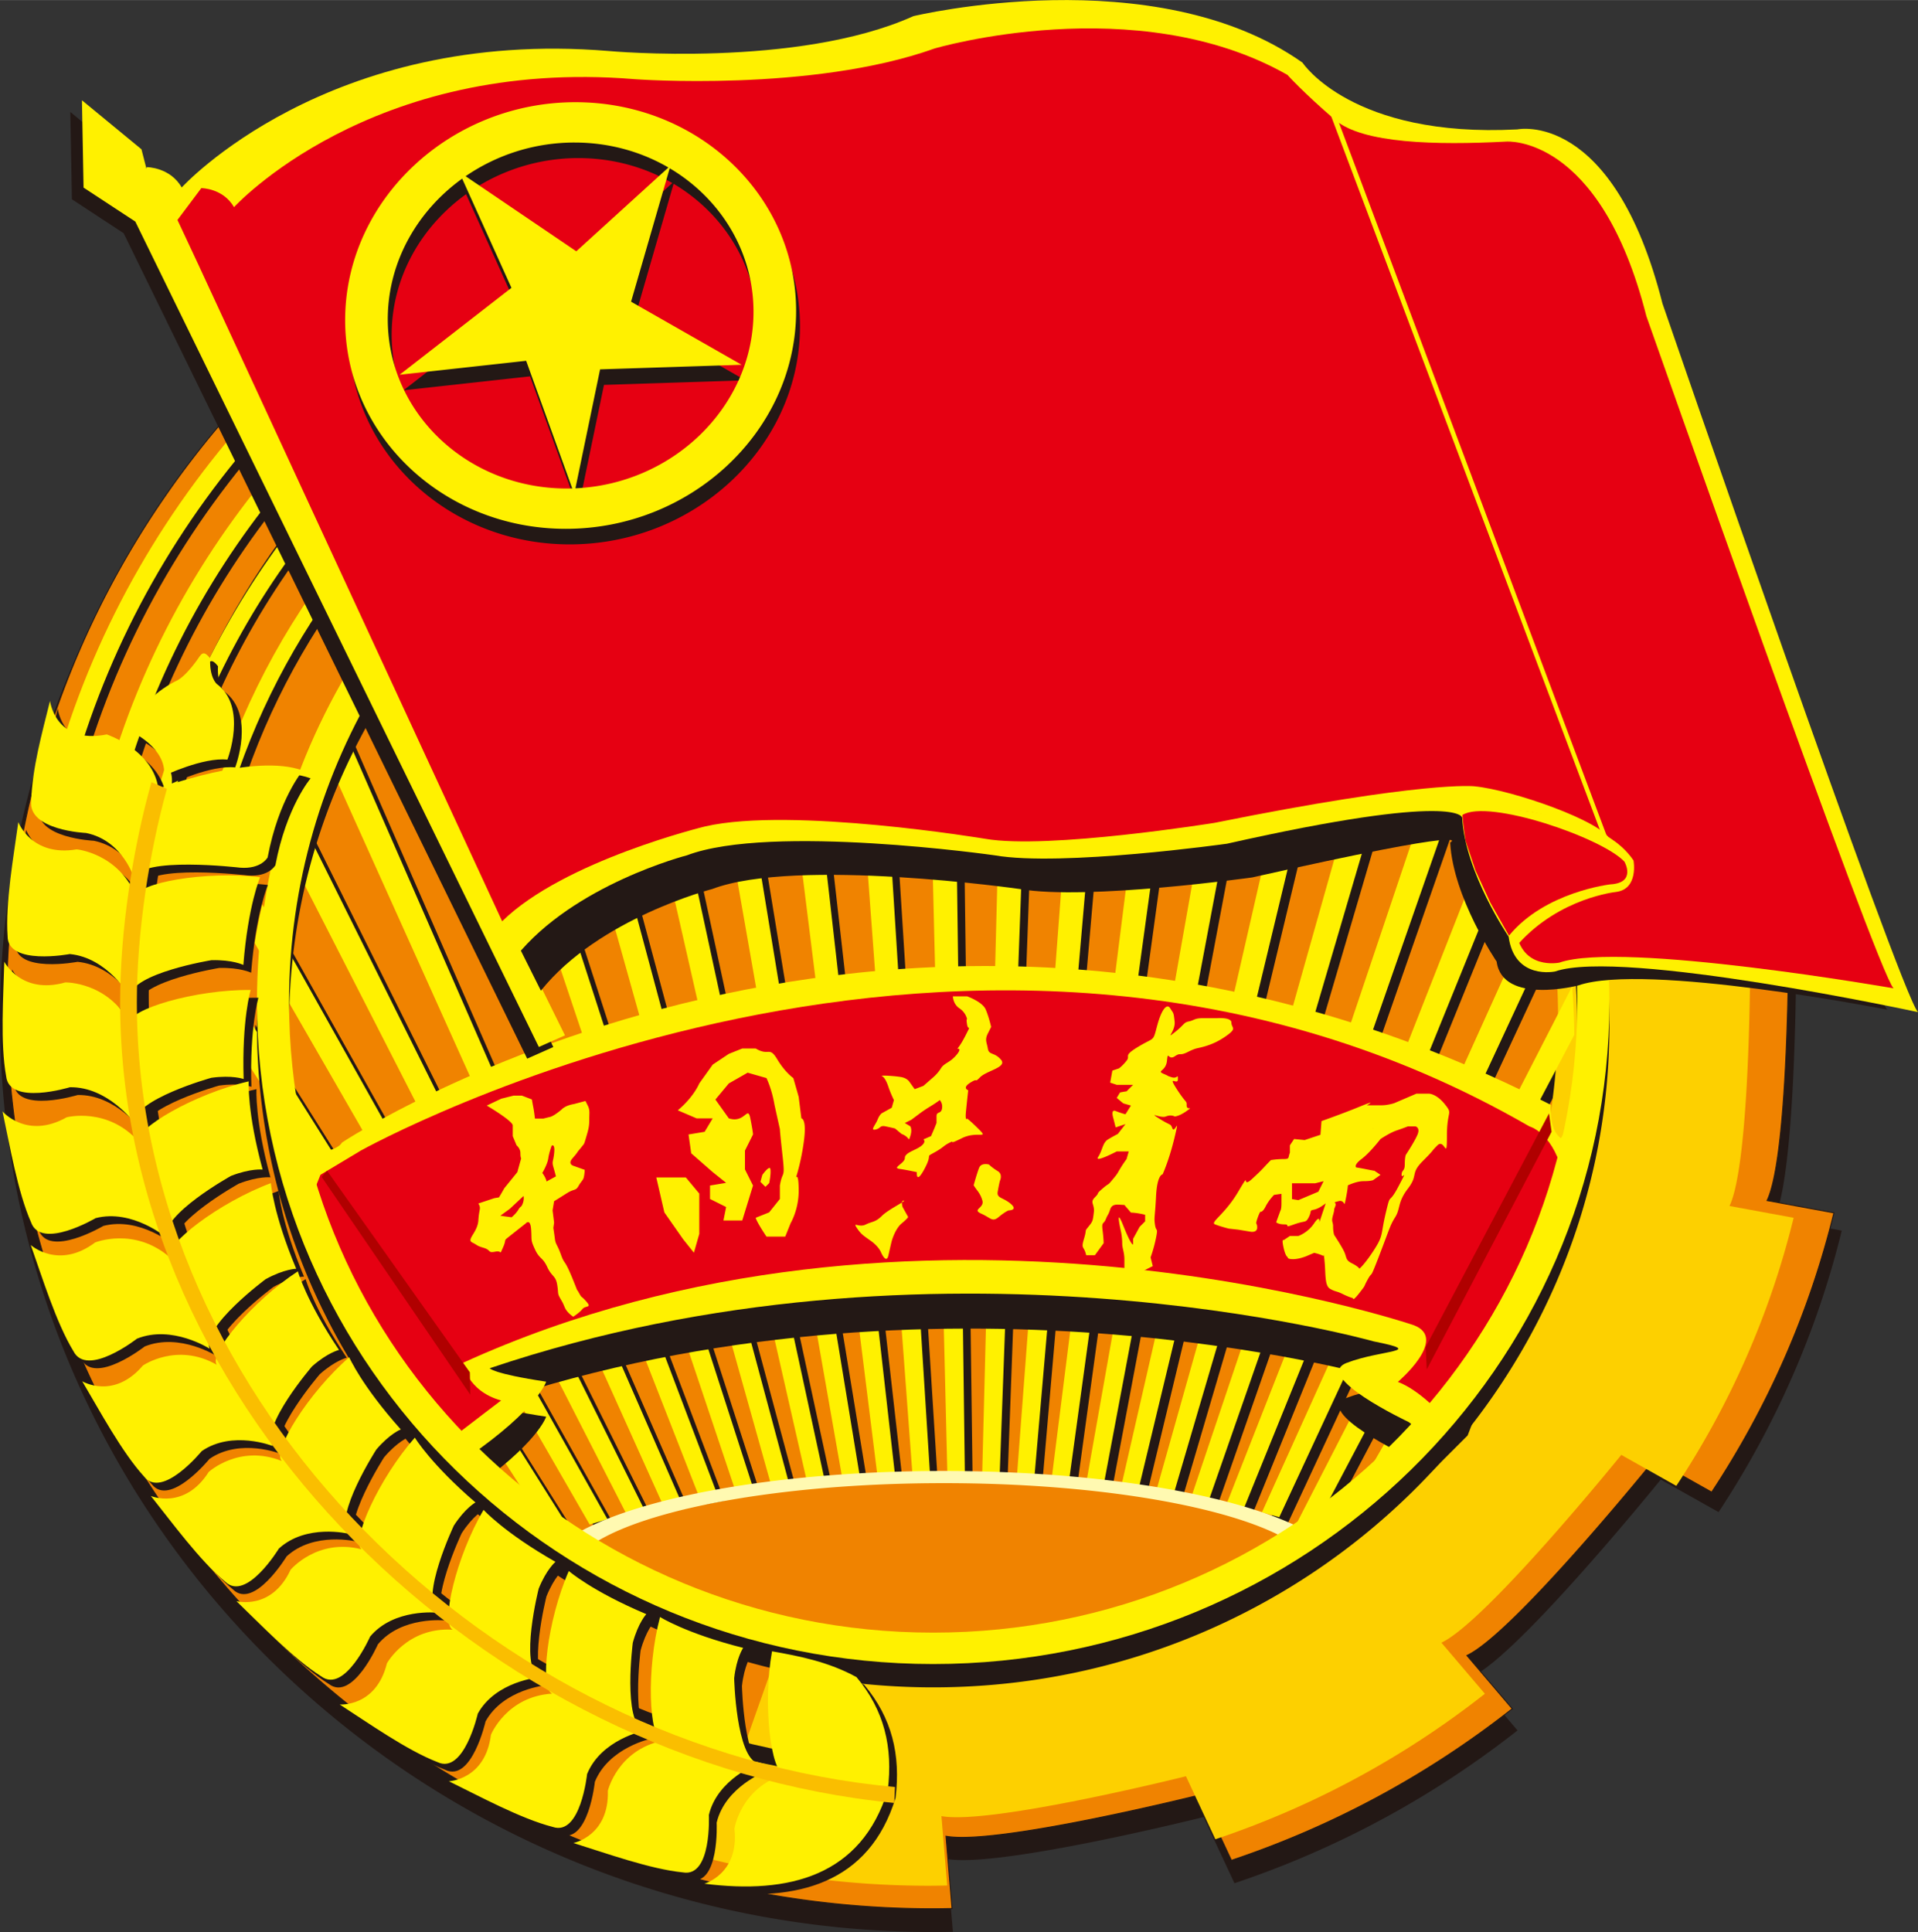 <svg xmlns="http://www.w3.org/2000/svg" width="2482" height="2500" viewBox="3.258 0.199 434.481 437.604"><rect x="3.258" y="0.199" width="434.481" height="437.604" fill="#333333" stroke="none"/><path d="M214.755 23.88c58.329 0 111.268 23.314 149.589 60.904l-4.564 3.55 19.135 65.463 3.021 21.149 14.1 38.27 14.11 4.41c-.059 11.288-.582 49.432-4.937 58.488l15.259 2.808c-5.62 22.962-15.167 44.46-27.907 63.765l-13.095-7.367s-32.077 39.639-42.787 44.664l10.338 12.153a212.935 212.935 0 0 1-64.119 34.609l-6.992-14.985s-46.535 11.634-58.168 9.479l1.375 16.508c-1.449.029-2.901.056-4.359.056-116.487 0-211.495-92.971-211.495-206.963C3.26 116.849 98.267 23.88 214.755 23.88z" fill="#231815"/><path d="M214.598 21.873c57.87 0 110.39 23.13 148.409 60.425l-4.529 3.522 18.983 64.945 2.998 20.982 13.989 37.969 13.999 4.375c-.059 11.199-.577 49.042-4.897 58.026l15.137 2.786c-5.573 22.781-15.046 44.108-27.685 63.261l-12.992-7.308s-31.823 39.326-42.449 44.312l10.257 12.058a211.32 211.32 0 0 1-63.611 34.336l-6.938-14.867s-46.166 11.541-57.709 9.404l1.364 16.378c-1.438.027-2.879.055-4.325.055-115.567 0-209.824-92.237-209.824-205.329s94.256-205.33 209.823-205.33z" fill="#f08300" stroke="#231815" stroke-width=".216" stroke-miterlimit="2.414"/><path d="M61.092 232.306l73.199 116.362c-1.344.449-2.678.909-4.003 1.38L61.155 242.807a135.528 135.528 0 0 1-.146-6.028c.001-1.496.034-2.986.083-4.473zM213.775 95.301c2.224.036 4.437.112 6.638.237l3.17 239.778c-1.321-.02-2.645-.032-3.973-.032l-5.835-239.983zm19.842 1.533c2.211.312 4.404.675 6.582 1.075l-8.708 237.631a288.063 288.063 0 0 0-3.967-.138l6.093-238.568zm19.548 4.037c2.167.592 4.315 1.227 6.44 1.909l-20.216 233.192a255.387 255.387 0 0 0-3.963-.244l17.739-234.857zm18.971 6.54c2.095.881 4.165 1.801 6.21 2.767l-31.06 226.449c-1.315-.128-2.634-.25-3.959-.359l28.809-228.857zm18.11 9.03a156.08 156.08 0 0 1 5.891 3.621l-40.955 217.452a307.761 307.761 0 0 0-3.956-.473l39.02-220.6zm16.953 11.494a151.17 151.17 0 0 1 5.472 4.493l-49.588 206.198a288.711 288.711 0 0 0-3.952-.585l48.068-210.106zm15.486 13.966a148.158 148.158 0 0 1 4.939 5.401l-56.628 192.676a244.115 244.115 0 0 0-3.949-.704l55.638-197.373zm13.662 16.482a141.513 141.513 0 0 1 4.27 6.374l-61.694 176.825a254.444 254.444 0 0 0-3.943-.83l61.367-182.369zm11.415 19.121a135.952 135.952 0 0 1 3.417 7.467l-64.321 158.481a290.071 290.071 0 0 0-3.936-.961l64.84-164.987zm8.582 22.083a132.552 132.552 0 0 1 2.257 8.862l-63.794 137.148c-1.302-.375-2.61-.739-3.927-1.096l65.464-144.914zm4.806 25.813c.309 3.623.474 7.284.483 10.979L302.762 348.03a234.697 234.697 0 0 0-3.911-1.234L361.15 225.4zm-1.1 31.887a133.747 133.747 0 0 1-3.606 16.344l-35.363 59.66a148.76 148.76 0 0 1-10.499 9.601l49.468-85.605zM62.705 215.555a132.686 132.686 0 0 1 1.721-8.753l78.194 139.247c-1.347.396-2.687.804-4.017 1.221L62.705 215.555zm6.022-23.498a134.235 134.235 0 0 1 2.935-7.53l79.255 159.234c-1.349.348-2.689.704-4.023 1.07L68.727 192.057zm9.317-20.583a142.076 142.076 0 0 1 3.856-6.514l77.271 176.823c-1.349.3-2.691.608-4.026.927L78.044 171.474zm11.918-18.011a143.951 143.951 0 0 1 4.586-5.604l72.83 192.242c-1.347.255-2.688.518-4.022.791L89.962 153.463zm14.034-15.581a147.208 147.208 0 0 1 5.175-4.744l66.363 205.552c-1.345.212-2.684.434-4.017.663l-67.521-201.471zm15.767-13.191a150.24 150.24 0 0 1 5.649-3.91l58.229 216.755c-1.342.171-2.678.351-4.01.54l-59.868-213.385zm17.17-10.799a153.578 153.578 0 0 1 6.023-3.083l48.746 225.818c-1.338.131-2.671.272-4.001.422l-50.768-223.157zm18.276-8.357c2.08-.791 4.182-1.541 6.308-2.247l38.207 232.677c-1.335.093-2.669.188-3.994.299l-40.521-230.729zm19.085-5.902c2.149-.518 4.317-.989 6.502-1.417l26.91 237.315c-1.332.055-2.661.117-3.985.188L174.294 99.633zm19.615-3.403c2.191-.239 4.395-.438 6.612-.589l15.135 239.673c-1.328.02-2.655.046-3.979.083L193.909 96.23z" fill="#231815"/><path d="M386.162 213.077l.14.379 13.436 4.199c-.057 10.75-.554 47.072-4.699 55.694l14.529 2.674c-5.352 21.865-14.442 42.336-26.574 60.721l-12.47-7.016s-30.543 37.747-40.743 42.532l9.845 11.571a202.796 202.796 0 0 1-61.057 32.958l-6.659-14.271s-44.312 11.078-55.39 9.027l1.311 15.719c-1.382.027-2.765.053-4.153.053-19.092 0-37.577-2.625-55.101-7.521l11.941-20.3 9.631-27.288a144.99 144.99 0 0 0 30.776 3.302c80.013 0 145.271-65.258 145.271-145.272 0-3.193-.115-6.359-.32-9.503l30.286-7.658z" fill="#fdd000"/><path d="M59.331 230.547l73.199 116.361c-1.344.45-2.678.91-4.003 1.38L59.394 241.047a135.483 135.483 0 0 1-.146-6.027c.001-1.498.034-2.987.083-4.473zM212.014 93.541c2.223.035 4.437.111 6.638.236l3.17 239.778a291.559 291.559 0 0 0-3.973-.032l-5.835-239.982zm19.843 1.532c2.21.311 4.403.673 6.581 1.074l-8.707 237.632a288.743 288.743 0 0 0-3.968-.139l6.094-238.567zm19.546 4.037c2.168.593 4.315 1.227 6.44 1.909L237.629 334.21c-1.316-.091-2.638-.17-3.963-.243L251.403 99.11zm18.972 6.541c2.096.879 4.165 1.801 6.211 2.766l-31.061 226.449a231.827 231.827 0 0 0-3.959-.358l28.809-228.857zm18.108 9.03a151.684 151.684 0 0 1 5.891 3.62l-40.953 217.452a294.818 294.818 0 0 0-3.956-.472l39.018-220.6zm16.955 11.495a149.12 149.12 0 0 1 5.473 4.493l-49.588 206.198a276.22 276.22 0 0 0-3.953-.586l48.068-210.105zm15.487 13.964a147.228 147.228 0 0 1 4.939 5.4l-56.628 192.679c-1.31-.245-2.628-.479-3.949-.705l55.638-197.374zm13.662 16.481a144.133 144.133 0 0 1 4.27 6.375L277.162 339.82a266.848 266.848 0 0 0-3.944-.831l61.369-182.368zm11.415 19.12a135.578 135.578 0 0 1 3.417 7.468l-64.321 158.482c-1.305-.329-2.617-.65-3.936-.962l64.84-164.988zm8.581 22.085a133.2 133.2 0 0 1 2.258 8.863l-63.794 137.146c-1.303-.374-2.61-.739-3.928-1.095l65.464-144.914zm4.805 25.813c.31 3.624.473 7.285.483 10.979l-58.87 111.652c-1.296-.42-2.6-.832-3.911-1.233l62.298-121.398zm-1.098 31.886a133.522 133.522 0 0 1-3.607 16.344l-35.363 59.659a148.31 148.31 0 0 1-10.498 9.603l49.468-85.606zm-297.346-41.73a133.078 133.078 0 0 1 1.72-8.753l78.194 139.247c-1.347.396-2.687.804-4.016 1.221L60.944 213.795zm6.023-23.498a133.956 133.956 0 0 1 2.934-7.531L149.156 342c-1.349.348-2.69.704-4.023 1.07L66.967 190.297zm9.316-20.583a142.044 142.044 0 0 1 3.856-6.513l77.27 176.822c-1.348.3-2.69.607-4.025.928L76.283 169.714zM88.2 151.701c1.48-1.904 3.01-3.773 4.587-5.604l72.829 192.242a277.67 277.67 0 0 0-4.022.792L88.2 151.701zm14.035-15.58a149.206 149.206 0 0 1 5.175-4.745l66.363 205.553c-1.345.212-2.684.433-4.017.662l-67.521-201.47zm15.767-13.192a149.854 149.854 0 0 1 5.649-3.909l58.23 216.754c-1.342.171-2.678.351-4.01.54l-59.869-213.385zm17.171-10.798a152.155 152.155 0 0 1 6.022-3.082l48.746 225.818c-1.339.131-2.672.271-4.001.423l-50.767-223.159zm18.274-8.358a157.1 157.1 0 0 1 6.309-2.246l38.207 232.676c-1.335.093-2.668.189-3.995.298l-40.521-230.728zm19.086-5.9a154.72 154.72 0 0 1 6.501-1.417l26.91 237.314c-1.332.055-2.661.117-3.986.188L172.533 97.873zm19.615-3.405c2.191-.238 4.394-.438 6.612-.589l15.135 239.674c-1.33.02-2.655.047-3.979.083L192.148 94.468z" fill="#fff100"/><g fill="#231815"><path d="M322.335 330.197s-21.91-10.347-13.998-13.39c7.913-3.042 18.258-2.434 6.086-4.868 0 0-99.2-27.996-200.227 6.086 0 0 .608 1.218 12.78 3.043 0 0-1.825 6.085-17.648 17.04l-9.737-6.695-15.825-24.952-10.346-24.344-4.261-13.39c2.336 1.216 10.24.589 11.563-1.825 0 0 126.588-83.986 273.867-8.52 0 0-.608 6.693 3.042 7.911l3.043 6.693-6.694 14.607-15.214 29.821-3.044 7.912-8.52 8.52-4.867-3.649z"/><path d="M84.983 268.727s139.367-77.899 264.738-5.477c0 0 4.868 1.217 7.304 9.737l-5.479 17.04-6.086 13.389-10.346 18.258-5.478 6.694s-4.851-5.423-9.72-7.248c0 0 11.545-9.792 3.634-12.835 0 0-112.59-38.342-215.441 8.52 0-.133.748 6.296 8.659 8.521 0 0-5.616 4.26-13.528 10.346l-17.648-23.734-13.39-28.604 3.652-9.13 9.129-5.477z"/></g><path d="M322.335 322.271s-21.91-10.347-13.998-13.389c7.913-3.042 18.258-2.434 6.086-4.869 0 0-99.2-27.995-200.227 6.087 0 0 .608 1.218 12.78 3.043 0 0-1.825 6.085-17.648 17.039l-9.737-6.694-15.824-24.951-10.346-24.344-4.261-13.39c2.336 1.216 10.24.589 11.563-1.825 0 0 126.588-83.986 273.867-8.52 0 0-.608 6.693 3.042 7.911l3.044 6.693-6.695 14.607-15.214 29.82-3.043 7.912-8.521 8.52-4.868-3.65z" fill="#fff100"/><path d="M84.983 260.803s139.367-77.899 264.738-5.478c0 0 4.868 1.218 7.304 9.737l-5.479 17.041-6.086 13.389-10.346 18.259-5.478 6.693s-4.851-5.423-9.72-7.248c0 0 11.545-9.792 3.634-12.835 0 0-112.59-38.342-215.441 8.52 0-.133.748 6.296 8.659 8.521 0 0-5.616 4.26-13.528 10.346l-17.648-23.734-13.39-28.604 3.652-9.13 9.129-5.477z" fill="#e60012"/><path d="M367.179 218.765a147.2 147.2 0 0 1 .649 13.72c0 82.562-68.812 149.898-153.181 149.898S61.466 315.046 61.466 232.485c0-29.929 9.048-57.853 24.596-81.297l3.481 7.96c-13.199 21.457-20.807 46.554-20.807 73.337 0 78.644 65.547 142.784 145.911 142.784s145.911-64.141 145.911-142.784c0-4.628-.234-9.203-.679-13.72h7.3z" fill="#231815"/><path d="M217.046 333.37c37.444 0 69.738 5.997 83.77 14.531-.979.406-2.154.797-3.804 1.126a9.913 9.913 0 0 0-1.33.356c-12.689-7.763-43.183-13.256-78.636-13.256-38.308 0-70.825 6.412-81.347 15.171-1.56-.78-3.146-1.522-4.473-2.041 12.718-9.247 46.418-15.887 85.82-15.887z" fill="#fff9b1"/><path d="M75.284 117.495c-23.988 29.749-38.332 67.261-38.332 107.946 0 90.626 71.155 165.499 161.587 173.884l-1.467 3.562c-91.805-9.071-163.869-85.284-163.869-177.446 0-42.253 15.158-81.146 40.41-111.763l1.671 3.817z" fill="#231815"/><path d="M367.179 213.482c.423 4.521.649 9.095.649 13.719 0 82.562-68.812 149.898-153.181 149.898S61.466 309.762 61.466 227.201c0-29.927 9.048-57.851 24.596-81.296l3.481 7.96c-13.199 21.457-20.807 46.555-20.807 73.336 0 78.644 65.547 142.785 145.911 142.785s145.911-64.142 145.911-142.785c0-4.627-.234-9.203-.679-13.719h7.3z" fill="#fff100"/><path d="M81.761 132.93c-11.783 15.903-20.704 33.957-26.006 53.434-1.458.19-2.758.365-3.75.498 5.542-21.088 15.232-40.576 28.16-57.579l1.596 3.647zm-10.712-24.485c-17.589 20.422-30.791 44.573-38.138 71.044l-3.709-1.546c7.713-27.47 21.599-52.483 40.091-73.514l1.756 4.016zm-5.164-11.803c-20.267 22.193-35.512 48.864-43.94 78.277l-.065-.026-3.712-2.176c8.854-30.241 24.771-57.614 45.875-80.288l1.842 4.213z" fill="#231815"/><path d="M80 132.051c-11.783 15.902-20.704 33.957-26.006 53.432-1.458.191-2.759.366-3.751.499 5.542-21.087 15.233-40.576 28.16-57.58L80 132.051zm-10.712-24.486c-17.59 20.422-30.791 44.574-38.138 71.043l-3.709-1.545c7.712-27.47 21.599-52.482 40.091-73.514l1.756 4.016zm-5.165-11.803c-20.266 22.193-35.512 48.864-43.939 78.277l-.065-.026-3.712-2.176c8.854-30.241 24.771-57.614 45.875-80.287l1.841 4.212z" fill="#fff100"/><path d="M76.164 119.257c-14.919 18.501-26.105 40.006-32.433 63.409l-3.263-.502-.323-.573c6.647-24.498 18.513-46.952 34.348-66.151l1.671 3.817z" fill="#231815"/><path d="M74.403 119.257c-14.919 18.501-26.105 40.006-32.434 63.409l-3.263-.502-.322-.573c6.647-24.498 18.512-46.952 34.348-66.151l1.671 3.817z" fill="#fff100"/><path fill="#231815" d="M19.548 45.322l11.719 7.691 91.413 186.962 5.919-2.63-92.46-187.169-3.474-13.532-13.484-11.102z"/><path fill="#fff100" d="M22.188 42.68l11.721 7.692 91.412 186.962 5.921-2.631-92.461-187.17-3.476-13.531L21.822 22.9z"/><path d="M42.253 45.677s5.262 0 7.894 4.604c0 0 32.886-36.175 96.686-30.913 0 0 42.751 3.947 69.061-7.893 0 0 54.592-13.154 88.135 10.524 0 0 .687 13.284 38.177 11.312 0 0 21.705-4.604 32.886 39.462 0 0 51.744 152.161 55.69 156.108 0 0-54.9-10.744-70.028-5.482 0 0-17.15 4.454-18.467-5.41 0 0-9.865-14.47-10.523-26.967 0 0 7.781-3.934-44.836 7.905 0 0-37.491 5.262-52.619 2.631 0 0-50.645-7.235-69.72 0 0 0-25.65 6.577-38.805 23.021L45.542 64.095l-5.92-11.182 2.631-7.236z" fill="#231815"/><path d="M36.529 38.044s5.261 0 7.894 4.604c0 0 32.886-36.176 96.685-30.914 0 0 42.752 3.947 69.061-7.892 0 0 54.591-13.154 88.135 10.524 0 0 11.181 17.101 48.672 15.127 0 0 21.706-4.604 32.885 39.463 0 0 53.936 156.538 57.88 160.484 0 0-67.087-14.47-82.215-9.208 0 0-9.208 1.973-10.523-7.892 0 0-9.867-14.471-10.524-26.966 0 0-.657-5.921-53.276 5.919 0 0-37.49 5.261-52.617 2.63 0 0-50.646-7.234-69.72 0 0 0-25.651 6.577-38.806 23.021L39.818 56.46l-5.919-11.181 2.63-7.235z" fill="#fff100"/><path d="M48.863 42.795s4.936 0 7.404 4.319c0 0 30.852-33.936 90.701-28.999 0 0 40.106 3.015 67.994-6.946 0 0 45.715-13.486 79.932 5.978 0 0 3.527 3.94 10.806 10.204 6.194 5.332 22.805 5.743 38.741 4.904 0 0 21.278-1.799 31.768 39.542 0 0 52.288 148.543 55.989 152.245 0 0-61.493-10.759-75.685-5.821 0 0-8.638 1.851-9.872-7.404 0 0-5.949-5.933-9.035-14.764-1.137-3.251-2.141-7.463-2.201-11.194-.008-.457 7.777-1.933 15.398-.618 8.638 1.492 17.155 6.66 17.202 6.196-1.766-4.204-22.146-11.332-30.768-12.153 0 0-11.176-1.322-58.845 8.28 0 0-37.754 6.084-51.945 3.616 0 0-43.81-7.303-63.425-2.812 0 0-32.006 7.73-46.011 21.492L48.171 60.075l-4.715-10.07 5.407-7.21z" fill="#e60012"/><path d="M336.24 183.158s28.389-.977 37.052 11.932c0 0 1.217 6.472-3.958 7.128 0 0-12.681 1.276-22.065 11.691l-5.642-8.39-3.602-7.803-2.4-7.202-.479-4.441 1.094-2.915z" fill="#fff100"/><path d="M371.236 195.358s2.796 4.802-3.195 5.141c0 0-14.818 1.674-22.958 11.621l-4.191-7.428-3.392-7.348-2.261-6.781c-.287-1.929-.547-3.802-.697-5.784 5.857-3.68 31.628 5.136 36.694 10.579z" fill="#e60012"/><path fill="#fff100" d="M304.194 24.879l62.299 165.436 1.383.923-62.3-165.897z"/><path d="M134.497 26.858c28.127 0 50.576 21.705 49.973 48.316-.602 26.611-24.031 48.315-52.158 48.315s-50.576-21.705-49.974-48.315c.601-26.611 24.033-48.316 52.159-48.316zm-24.886 16.765l25.075 17.007 20.867-18.981c-6.169-3.588-13.445-5.656-21.264-5.656a43.53 43.53 0 0 0-24.678 7.63zm46.233-1.805l-8.75 30.223 25.043 14.29-32.061 1.038-5.586 26.943c21.923-.979 39.854-18.183 40.327-39.137.319-14.068-7.307-26.443-18.973-33.357zm-22.077 72.52l-10.438-28.907-28.658 3.159 25.327-19.685-11.162-24.734c-9.97 7.177-16.56 18.412-16.845 31.006-.488 21.581 17.718 39.183 40.527 39.183.418-.003.834-.01 1.249-.022z" fill="#231815"/><path d="M133.616 23.336c28.127 0 50.576 21.706 49.973 48.316-.601 26.612-24.031 48.316-52.158 48.316S80.855 98.263 81.457 71.652c.601-26.61 24.033-48.316 52.159-48.316zM108.73 40.101l25.076 17.007 20.867-18.982c-6.168-3.587-13.445-5.656-21.264-5.656a43.55 43.55 0 0 0-24.679 7.631zm46.233-1.804l-8.75 30.222 25.044 14.29-32.061 1.038-5.586 26.943c21.923-.979 39.853-18.182 40.327-39.137.319-14.068-7.308-26.442-18.974-33.356zm-22.077 72.519l-10.438-28.907-28.659 3.158 25.327-19.684-11.162-24.735c-9.971 7.177-16.56 18.412-16.845 31.006-.487 21.581 17.718 39.183 40.527 39.183.418-.001.835-.009 1.25-.021z" fill="#fff100"/><path d="M164.58 428.615s7.952-2.234 6.81-12.447c0 0 1.397-9.285 11.343-12.312-3.07-.255-5-15.837-2.83-27.879 6.217 1.102 12.774 2.367 19.136 5.846 6.262 7.462 8.298 15.858 7.081 25.619-5.972 19.429-22.335 23.61-41.54 21.173zM50.264 150.584s-3.029 4.646-5.454 5.655c0 0-8.686 4.039-9.897 11.513 0 0 7.878 3.637 7.271 9.897 0 0 8.888-4.242 14.341-3.635 0 0 4.646-11.918-2.424-17.169 0 0-1.69-1.466-1.464-5.759-.929-1.144-1.553-1.648-2.373-.502zm-33.917 10.12s1.169 9.937 12.858 7.599c0 0 10.521 3.506 11.689 12.272 0 0 21.625-8.182 32.729-4.091 0 0-5.481 6.41-7.981 19.681 0 0-1.45 2.7-6.241 2.316 0 0-22.838-2.682-23.987 2.491 0 0-2.452-8.622-10.883-10.346 0 0-13.22-.575-12.453-7.28.28-7.547 2.399-15.094 4.269-22.642zm-7.181 27.454s2.967 7.911 13.232 6.173c0 0 9.547.882 13.493 10.762-.012-3.118 15.634-5.959 28.049-4.453 0 0-2.734 6.409-3.794 19.872 0 0-2.441-1.213-7.245-1.078 0 0-17.9 2.919-18.487 8.186 0 0-5.023-8.766-13.59-9.575 0 0-14.125 2.688-14.084-4.062-.534-7.535 1.377-18.121 2.426-25.825zM5.99 219.78s3.816 7.538 13.83 4.686c0 0 9.585-.17 14.591 9.218-.354-3.098 14.887-7.638 27.392-7.503 0 0-2.016 6.671-1.593 20.168 0 0-2.561-.936-7.32-.276 0 0-17.473 4.864-17.479 10.163 0 0-5.955-8.163-14.559-8.027 0 0-13.744 4.221-14.442-2.493-1.357-7.431-.616-18.163-.42-25.936zm-.399 33.908s5.471 6.438 14.542 1.327c0 0 9.281-2.404 16.34 5.555-1.066-2.928 12.692-10.902 24.883-13.69 0 0-.402 6.958 3.161 19.982 0 0-2.708-.312-7.183 1.439 0 0-15.854 8.811-14.622 13.964 0 0-7.696-6.546-16.03-4.405 0 0-12.379 7.312-14.627.948-3.054-6.908-4.841-17.515-6.464-25.12zm6.391 30.258s6.265 5.671 14.591-.579c0 0 8.89-3.592 16.926 3.38-1.439-2.766 11.163-12.463 22.886-16.816 0 0 .508 6.949 5.737 19.4 0 0-2.726.042-6.934 2.362 0 0-14.571 10.801-12.679 15.75 0 0-8.482-5.487-16.467-2.28 0 0-11.321 8.863-14.379 2.847-3.927-6.451-7.079-16.736-9.681-24.064zm11.668 30.87s7.077 4.262 13.735-3.567c0 0 7.72-5.344 16.738-.173-1.918-2.411 8.111-14.493 18.37-21.165 0 0 1.867 6.696 9.314 17.807 0 0-2.58.602-6.11 3.738 0 0-11.676 13.567-8.893 18.021 0 0-9.147-3.626-16.086 1.155 0 0-8.978 11.003-13.079 5.742-5.014-5.505-10.057-14.921-13.989-21.558zm15.539 25.975s7.598 3.243 13.109-5.433c0 0 6.906-6.36 16.553-2.485-2.232-2.123 6.029-15.476 15.268-23.501 0 0 2.776 6.374 11.688 16.348 0 0-2.472.952-5.534 4.547 0 0-9.688 15.05-6.314 19.077 0 0-9.56-2.327-15.771 3.369 0 0-7.37 12.138-12.159 7.496-5.732-4.759-12.03-13.389-16.84-19.418zm19.371 23.813s7.956 2.221 12.287-7.1c0 0 6.016-7.209 16.087-4.627-2.491-1.813 3.954-16.13 12.064-25.294 0 0 3.585 5.955 13.723 14.678 0 0-2.325 1.267-4.893 5.231 0 0-7.638 16.188-3.768 19.739 0 0-9.781-1.056-15.195 5.4 0 0-5.721 12.997-11.076 9.021-6.299-3.969-13.671-11.701-19.229-17.048zm23.41 23.418s8.236.656 10.699-9.323c0 0 4.523-8.227 14.901-7.624-2.792-1.304.789-16.59 6.992-27.139 0 0 4.66 5.159 16.283 11.776 0 0-2.039 1.689-3.799 6.071 0 0-4.394 17.353.086 20.096 0 0-9.804.838-13.879 8.214 0 0-3.124 13.853-9.142 10.978-6.942-2.689-15.659-8.865-22.141-13.049zm24.734 17.388s8.255-.321 9.523-10.52c0 0 3.521-8.704 13.897-9.33-2.926-.964-1.172-16.566 3.745-27.773 0 0 5.235 4.572 17.558 9.774 0 0-1.826 1.918-3.058 6.478 0 0-2.314 17.748 2.456 19.944 0 0-9.636 1.988-12.812 9.792 0 0-1.469 14.126-7.783 11.979-7.216-1.849-16.599-6.953-23.526-10.344zm28.198 13.983s8.111-1.567 7.819-11.841c0 0 2.161-9.137 12.324-11.329-3.039-.509-3.67-16.196-.511-28.019 0 0 5.869 3.726 18.837 7 0 0-1.514 2.173-2.04 6.865 0 0 .402 17.896 5.451 19.342 0 0-9.225 3.427-11.181 11.622 0 0 .69 14.185-5.877 13.021-7.41-.736-17.459-4.358-24.822-6.661z" fill="#231815"/><path d="M162.818 426.853s7.952-2.234 6.811-12.446c0 0 1.397-9.286 11.342-12.312-3.069-.255-4.999-15.837-2.828-27.881 6.217 1.103 12.774 2.369 19.136 5.847 6.261 7.462 8.297 15.858 7.081 25.62-5.973 19.428-22.337 23.609-41.542 21.172zM48.503 148.823s-3.028 4.646-5.453 5.656c0 0-8.686 4.038-9.897 11.513 0 0 7.877 3.635 7.271 9.897 0 0 8.887-4.242 14.341-3.636 0 0 4.646-11.917-2.424-17.169 0 0-1.69-1.466-1.463-5.759-.932-1.145-1.555-1.647-2.375-.502zm-33.916 10.12s1.169 9.937 12.857 7.598c0 0 10.521 3.507 11.689 12.273 0 0 21.626-8.183 32.73-4.091 0 0-5.481 6.409-7.981 19.679 0 0-1.451 2.702-6.241 2.317 0 0-22.838-2.682-23.987 2.492 0 0-2.452-8.623-10.883-10.348 0 0-13.221-.573-12.453-7.279.278-7.547 2.399-15.093 4.269-22.641zm-7.182 27.454s2.967 7.911 13.232 6.173c0 0 9.546.883 13.493 10.763-.012-3.118 15.634-5.96 28.049-4.454 0 0-2.734 6.409-3.794 19.872 0 0-2.441-1.212-7.245-1.078 0 0-17.9 2.919-18.487 8.186 0 0-5.024-8.766-13.591-9.574 0 0-14.125 2.688-14.084-4.062-.533-7.535 1.378-18.122 2.427-25.826zm-3.176 31.622s3.816 7.539 13.829 4.686c0 0 9.586-.17 14.592 9.218-.354-3.098 14.887-7.637 27.391-7.503 0 0-2.015 6.671-1.593 20.168 0 0-2.561-.936-7.32-.277 0 0-17.472 4.865-17.478 10.164 0 0-5.955-8.162-14.559-8.027 0 0-13.745 4.22-14.443-2.493-1.355-7.431-.615-18.162-.419-25.936zm-.4 33.908s5.472 6.438 14.543 1.327c0 0 9.28-2.405 16.34 5.556-1.066-2.929 12.692-10.903 24.883-13.691 0 0-.402 6.958 3.16 19.982 0 0-2.709-.312-7.183 1.439 0 0-15.854 8.811-14.622 13.964 0 0-7.696-6.546-16.03-4.404 0 0-12.379 7.312-14.627.947-3.053-6.909-4.84-17.517-6.464-25.12zm6.392 30.258s6.264 5.671 14.591-.579c0 0 8.89-3.593 16.925 3.38-1.438-2.766 11.164-12.463 22.887-16.815 0 0 .508 6.949 5.736 19.399 0 0-2.725.042-6.934 2.362 0 0-14.569 10.801-12.678 15.75 0 0-8.482-5.487-16.467-2.279 0 0-11.322 8.863-14.379 2.846-3.927-6.451-7.079-16.736-9.681-24.064zm11.668 30.87s7.076 4.262 13.735-3.568c0 0 7.72-5.344 16.738-.174-1.918-2.41 8.11-14.492 18.37-21.163 0 0 1.867 6.696 9.313 17.807 0 0-2.579.601-6.109 3.737 0 0-11.677 13.567-8.893 18.021 0 0-9.146-3.625-16.086 1.156 0 0-8.979 11.001-13.079 5.742-5.014-5.505-10.058-14.922-13.989-21.558zm15.539 25.975s7.599 3.242 13.108-5.434c0 0 6.908-6.359 16.554-2.486-2.232-2.122 6.029-15.474 15.268-23.5 0 0 2.776 6.374 11.688 16.347 0 0-2.472.953-5.534 4.547 0 0-9.688 15.052-6.315 19.078 0 0-9.56-2.327-15.771 3.369 0 0-7.371 12.139-12.16 7.496-5.73-4.76-12.028-13.389-16.838-19.417zM56.8 362.844s7.957 2.221 12.287-7.099c0 0 6.017-7.209 16.086-4.629-2.49-1.812 3.955-16.129 12.064-25.294 0 0 3.586 5.957 13.724 14.679 0 0-2.325 1.267-4.893 5.231 0 0-7.638 16.189-3.768 19.74 0 0-9.782-1.058-15.195 5.4 0 0-5.722 12.996-11.076 9.021-6.3-3.969-13.672-11.702-19.229-17.049zm23.41 23.418s8.236.654 10.699-9.323c0 0 4.522-8.228 14.9-7.626-2.792-1.302.79-16.588 6.993-27.137 0 0 4.66 5.158 16.282 11.776 0 0-2.038 1.688-3.799 6.071 0 0-4.393 17.353.087 20.095 0 0-9.804.838-13.88 8.215 0 0-3.124 13.852-9.142 10.977-6.942-2.689-15.66-8.864-22.14-13.048zm24.731 17.387s8.256-.321 9.525-10.52c0 0 3.521-8.704 13.897-9.33-2.926-.964-1.172-16.565 3.744-27.772 0 0 5.236 4.572 17.558 9.773 0 0-1.825 1.918-3.057 6.477 0 0-2.315 17.75 2.456 19.944 0 0-9.636 1.989-12.813 9.794 0 0-1.468 14.125-7.782 11.979-7.215-1.85-16.599-6.954-23.528-10.345zm28.2 13.985s8.111-1.569 7.819-11.841c0 0 2.161-9.139 12.324-11.329-3.04-.51-3.67-16.197-.511-28.02 0 0 5.868 3.727 18.837 6.999 0 0-1.514 2.174-2.04 6.866 0 0 .402 17.896 5.45 19.343 0 0-9.223 3.426-11.18 11.622 0 0 .689 14.183-5.877 13.02-7.41-.736-17.46-4.36-24.822-6.66z" fill="#fff100"/><path fill="none" stroke="#231815" stroke-width=".216" stroke-miterlimit="2.414" d="M264.395 261.483h-1.98l-.494-1.732 1.732-1.98 1.733.496v1.732z"/><path d="M151.928 266.89l1.826 7.911 4.261 6.087 2.434 3.042 1.217-4.26V270.541l-3.042-3.651h-6.696zm-40.306 5.891c.693 1.213.174 1.039 0 3.812-.173 2.772-2.773 4.331-1.387 5.025 1.387.692.867.692 2.6 1.213 1.733.52.867 1.214 2.599.866 1.733-.347.867 1.04 1.733-.866.867-1.906.174-1.56 1.04-2.254.866-.692 4.159-3.291 4.159-3.291s1.039-1.213 1.213 1.387c.174 2.599-.173 2.253.867 4.506s1.733 1.732 2.772 3.985c1.04 2.253 1.906 1.906 2.253 3.985.347 2.08 0 1.906.693 3.12.693 1.213.52.866 1.04 2.079s1.906 2.08 1.906 2.08 1.386-.867 2.079-1.733 2.253-.173.867-1.732c-1.387-1.56-.867-.52-1.733-2.08-.867-1.559.52 1.56-1.386-3.119s-1.733-2.946-2.6-5.371c-.866-2.426-1.213-2.253-1.387-3.64-.173-1.386-.347-2.425-.347-2.425l.173-1.213-.347-2.773.347-2.079s.866-.52 2.773-1.732c1.905-1.214 2.078-.52 2.772-1.733.693-1.213 1.039-1.213 1.213-2.079s.174-1.559.174-1.559l-2.425-.867s-1.56-.347-.347-1.733c1.212-1.386 1.212-1.558 1.212-1.558s.174-.174.867-1.04.52-.52 1.04-2.254c.52-1.732.693-2.425.693-3.984 0-1.561.173-2.081-.347-3.121l-.52-1.038-2.599.691s-1.213.174-2.08.693-.173.173-1.56 1.213c-1.387 1.041-1.906 1.041-1.906 1.041l-1.386.347h-1.911s-.174-1.56-.347-2.427a73.533 73.533 0 0 1-.347-1.905l-2.253-.866h-1.905l-2.773.693-3.292 1.558s5.892 3.467 5.892 4.507v2.424l.867 2.081s.865.692.865 1.732c0 1.039.173 1.212.173 1.212l-.865 3.121-2.946 3.638-.693 1.214-.52.866-1.04.174-3.633 1.209zm179.532-9.83c-1.672 1.673-1.672 1.91-4.298 4.298s0-2.388-3.104 2.865c-3.104 5.254-6.447 6.926-5.254 7.403 1.194.477 3.104.954 3.104.954l2.149.239 2.865.478s1.433.238 1.433-.956c0-1.193-.477-.477 0-1.91.477-1.433.717-1.672.717-1.672s.477.238 1.193-1.193c.717-1.433 1.91-2.628 1.91-2.628l1.672-.238v2.149c0 1.433-.238 1.672-.238 1.672l-.955 2.627s.478.478 1.91.478c1.434 0-.478.954 2.149 0 2.627-.956 2.627-.239 3.343-1.673.717-1.432 0-1.432 1.193-1.671 1.194-.24 2.628-1.433 2.628-1.433l-1.433 4.298s.239-1.91-1.194.238c-1.432 2.149-3.581 2.866-3.581 2.866h-1.91l-1.433.955s-.478-.478 0 1.672.955 2.149.955 2.149-.238.477 1.193.477c1.434 0 3.104-.717 3.104-.717l1.672-.717c1.194.239 2.149.717 2.149.717s0-1.194.238 1.433c.239 2.627 0 5.253 1.194 5.971 1.193.716 1.433.477 2.866 1.193 1.432.716 2.388.955 2.388.955s-.239.955 1.432-1.194c1.672-2.148.716-.954 1.91-3.104 1.193-2.148.238.717 2.627-5.49 2.388-6.21 2.388-6.687 3.581-8.598 1.194-1.91.479-3.343 2.867-6.446 2.389-3.104.477-3.344 3.342-6.209 2.866-2.865 1.673-1.911 3.343-3.581 1.671-1.671 2.149 3.82 2.149-2.149s1.433-4.776-.478-7.164c-1.91-2.387-3.581-2.387-3.581-2.387h-2.866l-5.015 2.149s-1.432.477-2.865.477h-3.343s2.627-1.433-1.433.238c-4.059 1.672-8.835 3.344-8.835 3.344l-.238 3.104-3.582 1.193-2.388-.238-.955 1.433v1.671c-.478 1.194 0 1.434-1.433 1.434a19.803 19.803 0 0 0-2.864.238zm24.834-4.776s2.149-1.432 3.581-1.911c1.434-.477 2.629-.954 2.629-.954h1.671s1.194.238.477 1.91c-.716 1.672-2.627 4.537-2.627 4.537s-.238.477-.238 2.148-.717 1.194-.717 2.388 1.673-1.91-.716 2.626c-2.388 4.538-1.673.957-2.867 5.971-1.193 5.016-.477 5.016-2.627 8.358-2.147 3.342-3.342 4.298-3.342 4.298s-.239-.478-1.673-1.194c-1.433-.716-1.193-1.193-1.671-2.388-.478-1.193-2.388-4.059-2.388-4.059s-.238-.717-.238-1.911c0-1.193-.477-.955 0-2.627.477-1.673 0-.717.477-1.91.478-1.193-.954-.717.717-1.193 1.672-.478 1.194 1.91 1.672-.478s.478-3.104.478-3.104 1.91-.955 3.58-.955c1.673 0 2.149-.238 2.149-.238l1.672-1.194-1.433-.955s.956.238-1.432-.238-2.627-.477-2.627-.477-.716-.478 1.193-1.911c1.913-1.436 4.3-4.539 4.3-4.539zm-18.625 6.686l6.209-.237s.954-.239 2.148-.239h1.432s.956-.718 1.911-2.149c.956-1.433 1.672-2.148 1.672-2.148l2.388-2.149 1.193-2.149s.478 0-1.193.238-.716-.238-2.149.478c-1.433.717-2.387.239-3.82 1.194-1.433.954-2.387 1.193-2.387 1.193v1.672l-2.149 1.194h-1.673l-1.91.716-1.672 2.386zm-1.433 3.343h5.254l1.91-.477-1.194 2.387-4.536 1.911-1.433-.238-.001-3.583zm-40.689-25.525l1.484-.494s.742-.495 1.731-1.732c.989-1.236-.989-.989 2.722-3.216 3.712-2.227 3.216-.989 4.206-4.7.989-3.711 2.226-5.196 2.969-3.958.742 1.237.742.741.989 2.968.247 2.228-2.227 4.207 0 2.475s1.979-2.227 3.216-2.475c1.237-.247 1.237-.741 3.216-.741h3.218s3.216-.247 3.216.989 1.236 1.236-.743 2.721c-1.979 1.484-3.711 2.228-5.442 2.722-1.731.495-1.731.247-3.711 1.237-1.979.989-1.483 0-2.969.989-1.483.989-1.483-1.484-1.732.989-.247 2.476-2.474 2.227-.741 2.969 1.731.743.247.247 1.731.743 1.484.494 1.484-.99 1.484.494s-2.475-1.237-.247 2.228c2.227 3.463 2.227 2.474 2.227 3.71s1.731 0 0 1.236c-1.732 1.238-2.722 1.238-2.722 1.238s-.742-.495-1.979 0c-1.236.494-4.205-1.238-1.483.494 2.721 1.732 2.474.989 2.969 2.227.494 1.237 1.731-3.216.494 1.979-1.236 5.194-2.722 8.412-2.722 8.412s-1.236 0-1.484 4.948c-.246 4.947-.495 4.7-.246 6.434.246 1.73.741.494.246 2.969-.495 2.474-1.236 4.453-1.236 4.453l.494 1.979-2.474 1.237-3.958-.743v-1.979c0-1.732-.495-2.474-.495-3.711 0-1.236-.247-2.475-.247-2.475s-1.484-6.433.495-1.483 2.227 4.205 2.227 4.205v-1.236l1.483-2.722 1.238-1.236v-1.484c-1.979-.495-3.218-.495-3.218-.495l-1.483-1.732c-1.237 0-2.722-.494-3.216.99-.495 1.484-.495.989-.99 2.227s-.989.495-.742 2.474.247 2.969.247 2.969l-1.979 2.722h-1.979c-.494-2.227-1.237-1.237-.494-3.711.742-2.474 0-1.484.989-2.722.989-1.236.989-1.236 1.236-3.216.248-1.979-.989-2.227.248-3.463 1.237-1.237 0-.496 1.731-1.979 1.732-1.485.989-.496 2.227-1.979 1.237-1.485.989-1.236 1.732-2.475a29.465 29.465 0 0 1 1.483-2.226l.495-1.731h-2.722s-5.195 2.721-4.205 1.236c.989-1.484.989-3.216 2.227-3.958 1.236-.743 2.227-1.236 2.227-1.236l1.731-2.229-2.227.743-.495-1.979s-.741-2.226.495-1.731c1.237.495 2.227.742 2.227.742l1.236-1.979-1.73-.494-1.485-1.237.743-1.237c1.236-.247 1.483-.247 1.483-.247l1.485-1.484h-3.712l-1.483-.495.494-2.728zm4.454 26.722l-.249-3.217 1.979-.248h1.485l.247 1.732c.289 2.02-3.462 1.733-3.462 1.733m2.226-9.649l1.731-1.979 1.732.495v1.731l-.99 1.484h-1.979l-.494-1.731zm1.484-9.65s-.742-2.228.742-2.722 1.484-3.216 2.474-.99c.989 2.228 1.979 2.228.495 3.464-1.484 1.237-3.958 1.731-3.958 1.731l.247-1.483zm-60.369-6.184c.494.247.989.989 1.484 2.473s1.238 2.97 1.238 2.97l-.496 1.731-2.227 1.237s-.496.247-.99 1.483c-.495 1.237-1.732 2.475-.495 2.227 1.237-.247.989-.989 2.228-.741 1.237.247 2.227.494 2.227.494l1.483 1.237c1.979.742 1.485 1.979 1.979.494.496-1.484 0-2.226 0-2.226l-1.237-.743 1.484-.742 1.979-1.483s.989-.743 2.228-1.485a29.02 29.02 0 0 0 2.227-1.483s.742.742.495 1.979c-.248 1.236-1.237.493-1.237 1.731v1.483l-.494 1.237-.742 1.731-1.732.743s.742.494-.495 1.484c-1.238.989-3.712 1.484-3.712 2.721s-2.969 2.227-1.237 2.474 3.959.743 3.959.743-.249 2.968 1.73-.743c1.979-3.71 0-2.474 2.228-3.71 2.227-1.237 1.979-1.484 3.464-2.228 1.484-.741-.743.743 2.722-.989 3.464-1.731 6.186.248 3.959-1.979-2.228-2.227-2.722-2.474-2.722-2.474s-.496.743-.248-1.732c.248-2.473.495-4.699.495-4.699s-1.484-.495.495-1.732c1.979-1.236.742.247 2.227-1.236 1.484-1.485 6.186-2.227 4.701-3.959-1.484-1.731-2.722-.989-2.97-2.474-.247-1.484-.742-1.979 0-3.464l.743-1.483s-.495-2.227-1.237-3.959c-.743-1.731-4.206-2.969-4.206-2.969h-3.217s0 1.731 1.484 2.722c1.485.989 1.732 2.474 1.732 2.474s-.248-.247 0 1.236c.247 1.485.989-.247-.248 2.227-1.237 2.475-1.979 3.217-1.979 3.217s1.237-.248-.248 1.484c-1.484 1.732-2.721 1.732-3.464 2.969-.742 1.236-1.979 2.226-1.979 2.226l-1.979 1.732-1.979.743-1.237-1.732s-.495-.743-1.732-.989c-1.235-.248-4.947-.497-4.452-.248zm4.948 28.204c.742 0-3.464 1.979-4.948 3.464-1.485 1.484-2.227 1.237-3.712 1.979-1.484.741-2.969-.742-1.979.741.989 1.485 1.485 1.731 3.216 2.969 1.731 1.238 2.228 2.475 2.228 2.475s1.237 2.969 1.731.741c.495-2.226.742-3.216.742-3.216s.743-2.721 2.227-3.959c1.485-1.236 1.485-1.483 1.485-1.483l-1.238-2.227s-.494-1.484.248-1.484zm15.835-3.464c.742 1.237 1.484 1.732 1.979 3.464.495 1.732-2.474 1.979-.247 2.969s2.474 1.979 3.959.742c1.483-1.236 2.226-1.484 2.226-1.484s2.227 0 .496-1.484c-1.732-1.483-3.218-1.237-2.969-2.722.247-1.484.494-2.474.494-2.474s.742-1.483-.494-2.226c-1.238-.743-1.98-1.485-1.98-1.485s-1.732-.494-2.227.742c-.495 1.236-1.237 3.958-1.237 3.958zm-67.021-16.983c3.651-3.043 4.868-6.086 4.868-6.086l3.044-4.261 3.651-2.435 3.043-1.216h3.043c3.043 1.825 3.043-.609 4.868 2.434 1.825 3.042 3.651 4.26 3.651 4.26l1.218 4.26.608 4.868s1.218 0 .608 4.869c-.608 4.868-1.825 8.521-1.825 8.521s.609-1.218.609 3.042c0 4.261-1.826 7.304-1.826 7.304l-1.218 3.042h-4.26c-2.434-3.65-2.434-4.26-2.434-4.26l3.043-1.218 2.434-3.042v-3.043c.609-3.651 1.218-1.218.609-6.694-.609-5.478-.609-6.085-.609-6.085l-1.216-5.478c-.609-3.652-1.826-6.087-1.826-6.087l-4.261-1.218-4.26 2.435-3.043 3.651 3.043 4.26c3.651 1.219 4.26-3.042 4.869 0 .608 3.043.608 3.651.608 3.651l-1.825 3.652v4.261l1.825 3.651-2.435 7.913h-4.261l.609-3.044-3.652-1.825v-3.043l3.652-.608-3.043-2.434-4.869-4.26-.607-4.261 3.65-.608 1.826-3.043h-3.651l-4.258-1.825zm7.804 8.549c-.708.143-1.135-.566-.426-1.134.71-.567 2.411-1.701 2.411-1.701s.708.282.425 1.417c-.284 1.135-.425 1.275-.425 1.275l-.851.426-1.134-.283zm11.34 6.096s1.701-2.411 1.843-1.276c.141 1.134-.284 3.118-.284 3.118l-.851.851-1.134-1.134.426-1.559zm-59.297 9.2l2.124-1.545 3.088-2.896s.192.772-.193 1.737c-.386.966-.386.387-.965 1.351-.579.965-1.545 1.737-1.545 1.737s-3.088-.384-2.509-.384zm9.457-9.65s1.158-1.931 1.352-3.281c.192-1.351.771-2.896.771-2.896s.771-.579.579 1.545c-.193 2.123-.579 1.93-.193 3.281.387 1.352.579 2.122.579 2.122l-2.123 1.158c-.192-.964-.965-1.929-.965-1.929z" fill="#fff100"/><path fill="#b00000" d="M354.157 252.384l-27.945 52.927.243 5.064 28.28-53.841zM77.343 265.365l32.35 45.657.099 5.069-33.676-49.328z"/><path d="M41.067 178.87c-4.037 14.479-6.811 32.645-6.811 48.332 0 90.626 80.333 169.367 171.73 177.753l-.151 3.615c-92.784-9.072-175.368-89.205-175.368-181.367 0-16.222 2.877-34.899 7.103-49.852l3.497 1.519z" fill="#fabe00"/></svg>